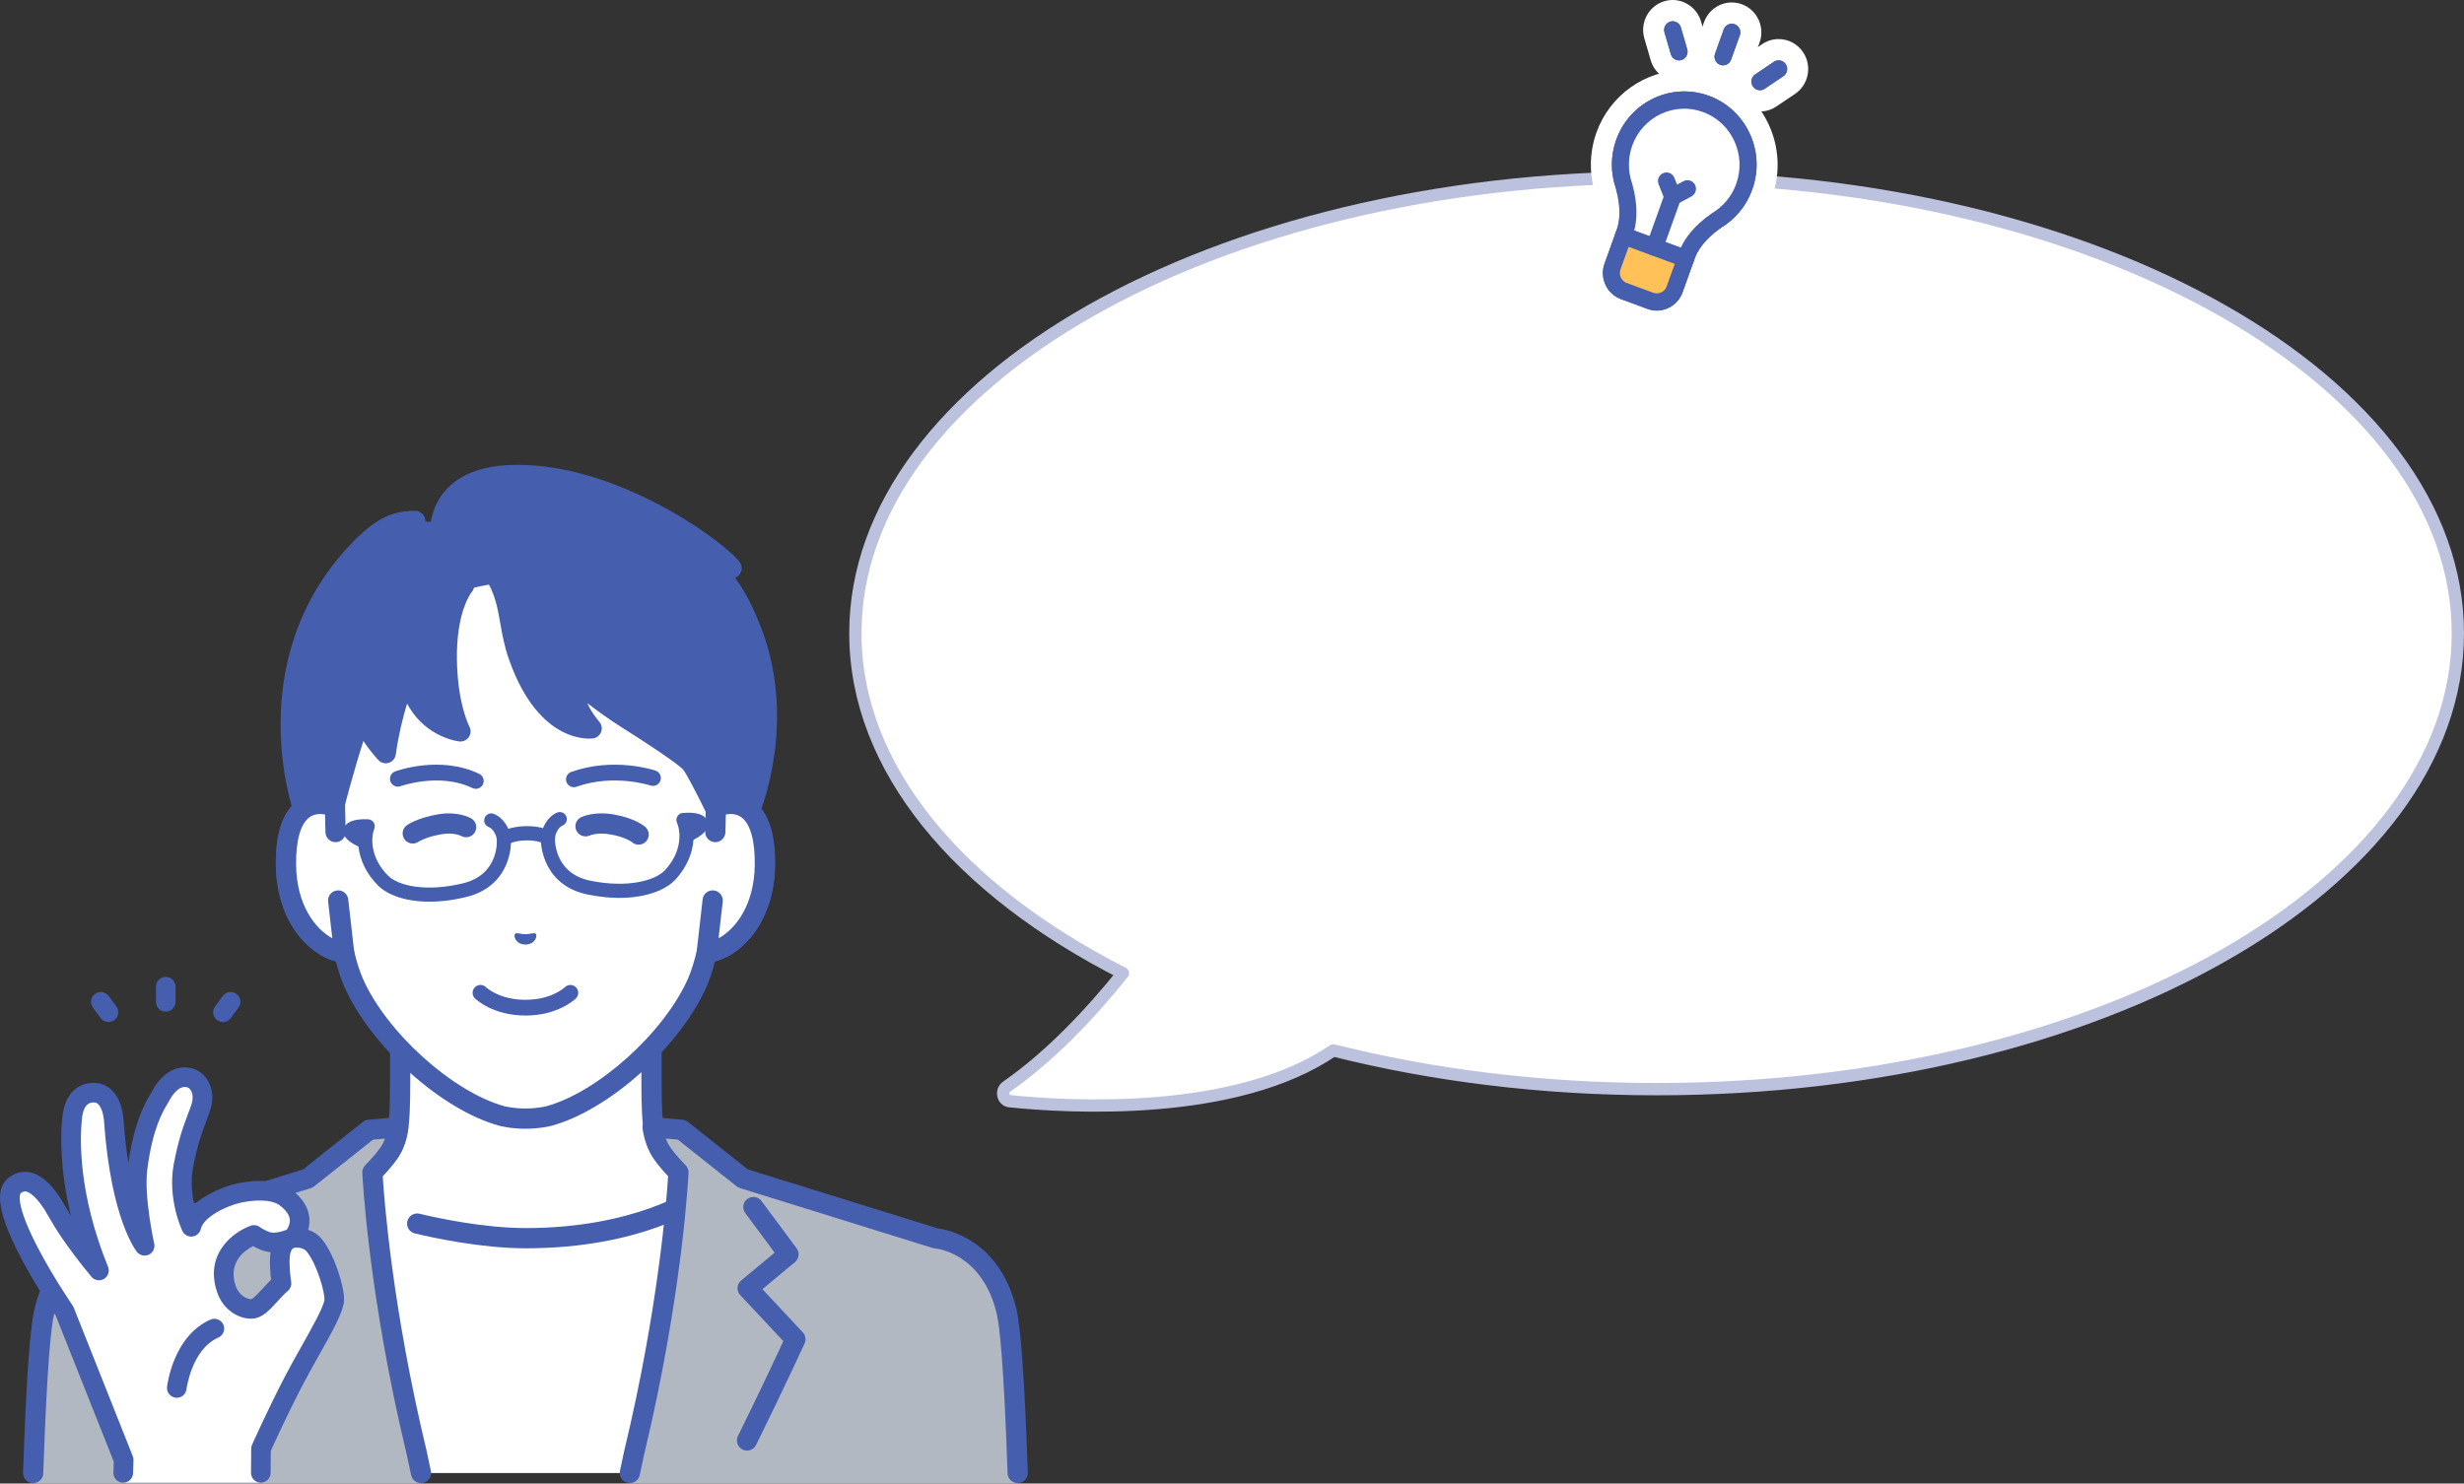 <?xml version="1.0" encoding="UTF-8"?><svg id="_レイヤー_1" xmlns="http://www.w3.org/2000/svg" width="275.159" height="165.702" viewBox="0 0 275.159 165.702"><rect x="0" y="0" width="275.159" height="165.702" fill="#333333" stroke="none"/><defs><style>.cls-1{stroke:#bcc2de;stroke-linecap:round;stroke-linejoin:round;stroke-width:1.373px;}.cls-1,.cls-2{fill:#fff;}.cls-3{fill:#b2b8c1;}.cls-4{fill:#ffc158;}.cls-5{fill:#455eae;}</style></defs><path class="cls-1" d="M184.997,19.821c-49.416,0-89.475,22.796-89.475,50.916,0,15.092,11.548,28.644,29.879,37.967-3.684,4.588-8.139,9.299-12.999,12.679-.646.449-.417,1.538.344,1.616,6.597.674,25.27,1.779,36.143-5.677,11.047,2.777,23.255,4.33,36.108,4.33,49.416,0,89.475-22.796,89.475-50.915s-40.059-50.916-89.475-50.916h0l0.0 0Z"/><path class="cls-5" d="M190.846,10.706c-4.187-1.544-8.833.651-10.357,4.893-.637,1.774-.649,3.729-.033,5.507.644,2.346.335,3.827.093,4.502l-.143.397h0l-1.232,3.43c-.28.78-.244,1.624.102,2.376s.961,1.323,1.731,1.607l2.966,1.094c.345.127.698.188,1.046.188,1.253,0,2.432-.784,2.885-2.045l1.232-3.43h0v-.001l.142-.395c.243-.675.945-2.01,2.927-3.388,1.6-.961,2.832-2.466,3.47-4.24,1.524-4.242-.643-8.949-4.83-10.493h0l.001-.002Z"/><path class="cls-2" d="M188.09,10.212c.916,0,1.847.159,2.756.494,4.187,1.544,6.353,6.251,4.83,10.493-.638,1.775-1.869,3.279-3.47,4.24-1.982,1.378-2.684,2.713-2.927,3.388l-.142.395h0l-1.232,3.431c-.453,1.26-1.632,2.045-2.885,2.045-.348,0-.701-.06-1.046-.188l-2.966-1.094c-.77-.284-1.384-.854-1.731-1.607s-.383-1.596-.102-2.376l1.232-3.43.143-.397c.242-.675.551-2.155-.093-4.502-.616-1.779-.605-3.733.033-5.507,1.193-3.321,4.299-5.387,7.601-5.387M188.09,7.834c-4.372,0-8.312,2.794-9.806,6.951-.812,2.261-.837,4.752-.07,7.025.475,1.778.221,2.733.13,2.985l-.142.397-1.232,3.429c-.495,1.376-.431,2.866.181,4.194.611,1.328,1.696,2.335,3.055,2.836l2.966,1.094c.596.22,1.218.331,1.849.331,2.269,0,4.315-1.451,5.09-3.609l1.232-3.43.143-.398c.09-.251.5-1.148,1.992-2.2,2.029-1.243,3.591-3.167,4.404-5.427,1.966-5.474-.83-11.548-6.232-13.541-1.147-.423-2.345-.638-3.559-.638h0l-.001.001Z"/><path class="cls-5" d="M192.092,7.239c.107.04.218.059.326.059.389,0,.754-.243.894-.635l.976-2.716c.18-.501-.075-1.054-.569-1.236-.494-.183-1.04.076-1.22.576l-.976,2.716c-.18.5.075,1.054.569,1.236v-0Z"/><path class="cls-2" d="M193.393,2.652c.108,0,.218.019.326.059.494.182.749.735.569,1.236l-.976,2.716c-.141.392-.506.635-.894.635-.108,0-.218-.019-.326-.059-.494-.182-.749-.736-.569-1.236l.976-2.716c.141-.391.505-.635.894-.635M193.393.274c-1.382,0-2.627.884-3.1,2.2l-.976,2.716c-.622,1.732.263,3.653,1.972,4.284.364.134.743.202,1.128.202,1.382,0,2.627-.884,3.1-2.2l.976-2.716c.301-.838.262-1.746-.11-2.555-.373-.809-1.034-1.423-1.863-1.728-.361-.133-.741-.202-1.127-.202h0v-.001Z"/><path class="cls-5" d="M186.587,6.052c.122.42.501.692.912.692.089,0,.18-.013.27-.04.504-.151.792-.687.644-1.198l-.709-2.436c-.148-.511-.677-.803-1.182-.652-.504.151-.792.687-.644,1.198l.709,2.436Z"/><path class="cls-2" d="M186.792,2.378c.412,0,.79.272.912.692l.709,2.436c.148.511-.14,1.047-.644,1.198-.09.027-.18.04-.27.04-.411,0-.79-.272-.912-.692l-.709-2.436c-.148-.511.14-1.047.644-1.198.09-.027.181-.04.27-.04M186.792,0c-.316,0-.629.046-.933.137-1.745.521-2.746,2.383-2.232,4.15l.709,2.437c.41,1.411,1.711,2.398,3.164,2.398.315,0,.629-.046.932-.136,1.746-.522,2.747-2.383,2.233-4.151l-.709-2.437c-.411-1.412-1.712-2.398-3.164-2.398h0Z"/><path class="cls-5" d="M199.417,7.173c-.291-.444-.881-.565-1.319-.27l-2.089,1.405c-.438.295-.557.893-.267,1.337.183.28.486.431.794.431.181,0,.364-.052.525-.161l2.089-1.405c.438-.295.558-.893.267-1.337v0Z"/><path class="cls-2" d="M198.624,6.742c.308,0,.611.151.794.431.291.444.172,1.042-.267,1.337l-2.089,1.405c-.162.109-.344.161-.525.161-.308,0-.611-.151-.794-.431-.291-.444-.171-1.042.267-1.337l2.089-1.405c.162-.109.345-.161.526-.161M198.624,4.364c-.65,0-1.281.193-1.824.558l-2.089,1.405c-1.515,1.02-1.93,3.098-.924,4.633.613.935,1.64,1.494,2.749,1.494.652,0,1.283-.193,1.826-.559l2.087-1.403c.734-.494,1.235-1.248,1.409-2.123.175-.875.002-1.767-.486-2.511-.611-.934-1.639-1.493-2.748-1.493h0v-.001Z"/><path class="cls-2" d="M194.781,20.869c1.346-3.748-.561-7.893-4.26-9.257-3.699-1.364-7.79.568-9.137,4.316-.59,1.644-.555,3.363-.017,4.892h0c.753,2.723.332,4.409.077,5.117-.118.328-.143.397-.143.397l6.941,2.56s.025-.069.143-.397c.255-.709,1.002-2.274,3.306-3.87h0c1.381-.821,2.5-2.115,3.09-3.759h0v.001Z"/><path class="cls-5" d="M187.917,29.8l-6.941-2.56c-.493-.182-.748-.734-.569-1.235l.143-.398c.242-.675.551-2.155-.093-4.502-.616-1.779-.605-3.733.033-5.507,1.524-4.242,6.169-6.437,10.357-4.893,4.187,1.544,6.353,6.251,4.829,10.493h0c-.637,1.774-1.869,3.279-3.469,4.24-1.982,1.378-2.684,2.713-2.927,3.388l-.142.396c-.086.241-.263.437-.492.545-.127.06-.265.091-.403.091-.11,0-.22-.019-.326-.058h0ZM191.209,23.795c1.236-.734,2.187-1.89,2.677-3.256h0c1.164-3.243-.492-6.841-3.692-8.021-3.201-1.18-6.752.498-7.917,3.74-.491,1.366-.496,2.871-.015,4.238.011.03.02.06.027.091.64,2.331.506,4.036.208,5.163l5.197,1.917c.487-1.057,1.466-2.451,3.436-3.82.025-.018.051-.035.077-.051h0l.002-.001Z"/><path class="cls-5" d="M192.417,7.297c.389,0,.754-.243.894-.635l.976-2.716c.18-.5-.075-1.054-.569-1.236-.494-.182-1.04.076-1.22.576l-.976,2.716c-.18.5.075,1.054.569,1.236.107.04.217.059.326.059Z"/><path class="cls-5" d="M187.499,6.743c.089,0,.18-.013.27-.04.504-.151.792-.687.644-1.198l-.709-2.436c-.148-.511-.677-.803-1.182-.652-.504.151-.792.687-.644,1.198l.709,2.436c.122.42.501.692.913.692h-.001Z"/><path class="cls-5" d="M196.537,10.076c.181,0,.364-.052.525-.161l2.089-1.405c.438-.295.557-.893.267-1.337-.291-.444-.881-.565-1.319-.27l-2.089,1.405c-.438.295-.557.893-.267,1.337.183.28.486.431.794.431Z"/><path class="cls-4" d="M181.301,26.334l6.941,2.56-.692,1.927c-.697,1.941-2.818,2.943-4.734,2.236h0c-1.915-.706-2.905-2.855-2.207-4.796l.692-1.927h0Z"/><path class="cls-5" d="M183.974,34.511h0l-2.966-1.094c-.77-.284-1.385-.854-1.731-1.607-.346-.752-.383-1.596-.102-2.376l1.232-3.43c.086-.24.263-.436.492-.544.228-.108.49-.12.728-.032l6.941,2.56c.494.182.749.735.569,1.236l-1.232,3.43c-.453,1.26-1.632,2.045-2.885,2.045-.348,0-.701-.06-1.046-.188l0.0 0ZM184.297,33.604h.002-.002ZM181.87,27.57l-.907,2.524c-.106.296-.093.616.039.901.131.285.364.502.656.61l2.966,1.094c.602.222,1.272-.094,1.491-.704l.907-2.524-5.152-1.9h0l-0-.001Z"/><path class="cls-5" d="M184.772,28.579c.389,0,.754-.243.894-.635l2.027-5.642c.18-.5-.075-1.054-.569-1.236s-1.04.076-1.22.576l-2.027,5.642c-.18.5.075,1.054.569,1.236.107.04.217.058.326.058h0v.001Z"/><path class="cls-5" d="M186.799,22.937c.154,0,.307-.038.446-.113l1.644-.884c.464-.25.641-.834.394-1.304-.247-.47-.823-.649-1.287-.399l-.712.383-.302-.757c-.197-.494-.752-.732-1.239-.532s-.723.762-.525,1.256l.698,1.748c.101.253.303.451.557.544.105.039.216.058.326.058v0Z"/><path class="cls-2" d="M87.564,137.906c-9.297-3.496-11.352-6.577-12.96-8.387s-1.848-3.116-1.848-8.983v-18.239l-14.034,3.208-14.034-3.208v18.239c0,5.866-.24,7.172-1.849,8.983s-3.663,4.892-12.96,8.387c-9.286,3.492,18.442,20.2,18.442,20.2h20.801s27.728-16.708,18.442-20.2h-0Z"/><path class="cls-5" d="M69.123,159.235c-.383,0-.756-.195-.968-.547-.322-.534-.15-1.228.384-1.55,8.406-5.066,20.104-13.723,19.794-17.108-.016-.178-.06-.651-1.166-1.067-8.773-3.299-11.313-6.259-12.993-8.218-.144-.168-.28-.327-.414-.477-1.924-2.165-2.134-3.885-2.134-9.732v-16.822l-12.653,2.892c-.166.038-.338.038-.503,0l-12.653-2.892v16.822c0,5.847-.21,7.567-2.134,9.732-.133.15-.27.309-.414.477-1.681,1.959-4.22,4.919-12.993,8.218-1.106.416-1.149.889-1.166,1.067-.31,3.385,11.388,12.042,19.794,17.108.534.322.706,1.016.384,1.55-.322.534-1.016.706-1.55.385-3.583-2.159-21.428-13.234-20.877-19.249.086-.941.611-2.22,2.62-2.976,8.231-3.095,10.544-5.79,12.074-7.574.153-.178.298-.347.439-.506,1.287-1.449,1.563-2.318,1.563-8.232v-18.239c0-.344.157-.669.425-.883.269-.214.62-.294.956-.218l13.783,3.151,13.783-3.151c.335-.076.687.003.956.218.269.214.425.539.425.883v18.239c0,5.915.276,6.783,1.564,8.232.142.16.287.328.439.506,1.53,1.784,3.843,4.479,12.074,7.574,2.01.755,2.534,2.035,2.62,2.976.551,6.015-17.294,17.09-20.877,19.249-.182.11-.383.162-.582.162h-0Z"/><path class="cls-2" d="M58.727,138.299c-12.733,0-19.328-4.661-19.328-4.661l-5.553,30.89h49.761l-5.656-30.89s-6.491,4.661-19.224,4.661Z"/><path class="cls-5" d="M58.728,139.429c-4.938,0-10.321-1.162-12.406-1.662-.607-.145-.981-.755-.835-1.362.145-.607.756-.981,1.362-.835,2.007.481,7.183,1.599,11.88,1.599,12.16,0,18.505-4.406,18.568-4.45.508-.361,1.213-.243,1.574.264.362.507.247,1.21-.259,1.573-.277.199-6.936,4.873-19.883,4.873h-.001Z"/><path class="cls-2" d="M79.948,90.113h-.002v-10.944c0-3.157-.788-6.265-2.307-9.032-2.901-5.284-8.769-11.435-18.874-11.478h-.177c-10.105.043-15.973,6.195-18.874,11.478-1.519,2.767-2.308,5.875-2.308,9.032v10.944h0c-2.355-.891-5.579-.311-5.467,6.586.099,6.109,3.777,9.383,6.492,9.721h0c.271,1.166.614,2.306,1.048,3.322,2.812,6.379,10.442,13.247,16.586,14.912,0,0,1.097.29,2.612.29s2.612-.29,2.612-.29c6.144-1.666,13.774-8.533,16.586-14.912.434-1.017.777-2.156,1.048-3.322h0c2.714-.338,6.393-3.612,6.492-9.721.112-6.897-3.111-7.477-5.466-6.587l-.001.001Z"/><path class="cls-5" d="M58.676,126.075c-1.643,0-2.85-.314-2.9-.327-6.454-1.749-14.387-8.869-17.331-15.549-.354-.828-.668-1.769-.939-2.811-3.306-.882-6.6-4.706-6.696-10.67-.059-3.647.774-6.103,2.477-7.3.853-.599,1.881-.847,2.99-.732v-9.517c0-3.349.847-6.66,2.448-9.576,2.462-4.484,8.317-12.015,19.859-12.064h.182c11.547.049,17.402,7.58,19.864,12.064,1.601,2.915,2.447,6.226,2.447,9.576v9.517c1.108-.114,2.138.133,2.991.732,1.702,1.197,2.536,3.653,2.477,7.3-.097,5.964-3.39,9.788-6.696,10.67-.272,1.042-.585,1.98-.934,2.799-2.949,6.691-10.883,13.811-17.329,15.559-.058.015-1.265.329-2.908.329h-.002ZM35.758,90.921c-.395,0-.808.088-1.174.345-1.023.719-1.562,2.642-1.517,5.415.089,5.482,3.271,8.34,5.502,8.619.47.059.853.404.96.865.279,1.2.611,2.255.987,3.134,2.656,6.027,10.062,12.698,15.843,14.266,0,0,.983.25,2.316.25s2.317-.251,2.326-.253c5.771-1.565,13.176-8.236,15.838-14.275.37-.868.702-1.922.982-3.123.107-.461.491-.806.96-.865,2.231-.278,5.413-3.136,5.502-8.618.045-2.773-.494-4.696-1.517-5.415-.814-.572-1.866-.306-2.42-.097-.347.132-.737.084-1.043-.127-.305-.211-.488-.558-.488-.929v-10.944c0-2.97-.75-5.905-2.168-8.488-2.223-4.049-7.504-10.848-17.889-10.892h-.172c-10.38.044-15.661,6.843-17.884,10.892-1.418,2.583-2.168,5.518-2.168,8.488v10.944c0,.371-.182.718-.488.929-.305.211-.695.258-1.042.127-.306-.116-.763-.249-1.248-.249l.002.001Z"/><path class="cls-5" d="M55.874,65.319c1.197,2.674.947,4.908,2.052,8.025,3.105,8.757,8.144,8.014,8.144,8.014,0,0-1.227-1.117-1.809-3.139-.53-1.841-.463-2.597-.463-2.597,0,0,2.901,2.556,6.194,4.639,3.293,2.082,6.273,4.063,7.099,4.902.59.6,2.731,5.015,2.731,5.015l1.159,3.103,2.691-2.548s4.364-10.281.061-20.749c-.944-2.296-1.878-4.204-4.174-6.799h0l2.141.289c-.853-1.367-13.1-10.992-24.948-10.397-3.442.173-6.805,1.506-7.53,5.355-2.071-.162-5.082-1.334-9.443,3.352-11.744,12.616-5.894,28.65-5.894,28.65l2.339,1.302,1.058-1.558s1.561-6.114,3.067-10.241c0,0,.609,1.849,2.728,4.192.781-5.55,2.536-9.203,2.536-9.203,0,0-.124,1.576,1.213,3.752,1.8,2.932,4.597,3.015,4.597,3.015,0,0-1.445-2.622-1.528-7.976-.094-6.061,1.506-7.69,1.506-7.69,0,0,4.267-1.171,4.475-.707l-.002-.001Z"/><path class="cls-5" d="M36.221,92.866c-.186,0-.375-.046-.548-.143l-2.339-1.302c-.237-.132-.419-.345-.512-.6-.061-.167-5.948-16.834,6.128-29.807,3.098-3.328,5.056-3.966,7.423-3.958.624.003,1.127.512,1.123,1.136-.004.622-.508,1.123-1.129,1.123h-.083c-1.515,0-2.92.274-5.68,3.239-10.132,10.885-6.541,24.644-5.784,27.109l1.049.584.367-.54c.282-1.09,1.674-6.386,3.05-10.157.165-.452.594-.767,1.079-.742.481.008.905.319,1.055.776.002.007.258.738.98,1.84.872-4.205,2.131-6.857,2.194-6.988.231-.482.767-.735,1.287-.608.519.127.878.6.86,1.133,0,.006-.013,1.388.899,2.892.561.925,1.256,1.539,1.904,1.945-.376-1.409-.737-3.428-.778-6.065-.098-6.32,1.982-8.833,2.22-9.098.416-.465,1.13-.504,1.595-.09.465.416.505,1.13.089,1.595-.007.008-1.729,2.118-1.645,7.558.076,4.949,1.378,7.43,1.391,7.454.198.369.177.819-.056,1.167-.233.348-.638.542-1.054.496-.144-.015-3.546-.408-5.597-3.792-.089-.147-.172-.293-.248-.438-.457,1.487-.946,3.434-1.265,5.699-.061.434-.368.794-.787.922-.419.129-.875.003-1.169-.322-.693-.766-1.237-1.487-1.659-2.121-1.169,3.654-2.191,7.643-2.204,7.692-.032.127-.087.247-.16.355l-1.058,1.558c-.217.32-.572.495-.935.495l-.003.003Z"/><path class="cls-5" d="M80.98,94.41c-.085,0-.17-.01-.255-.029-.369-.086-.671-.35-.803-.705l-1.14-3.053c-.955-1.968-2.178-4.302-2.507-4.679-.357-.363-1.742-1.475-6.887-4.729-1.407-.89-2.733-1.855-3.806-2.682.486,1.104,1.324,2.063,1.333,2.074.276.31.359.746.217,1.136s-.486.671-.897.731c-.243.034-5.997.77-9.373-8.754-.548-1.546-.786-2.907-.995-4.108-.309-1.769-.575-3.297-1.719-5.135-.606-.974-1.089-1.526-1.906-1.659-.616-.1-1.034-.68-.934-1.296s.68-1.034,1.296-.934c1.984.322,2.945,1.866,3.462,2.695,1.376,2.211,1.707,4.107,2.027,5.941.204,1.168.414,2.375.899,3.741,1.413,3.985,3.186,5.797,4.586,6.615-.094-.202-.18-.41-.256-.623-.703-1.96-.658-3.256-.65-3.397.023-.433.291-.814.69-.982s.859-.093,1.184.193c.028.025,2.877,2.525,6.051,4.532,6.134,3.879,7.012,4.772,7.301,5.065.627.637,2.112,3.603,2.942,5.314.015.032.029.064.042.098l.562,1.505,1.271-1.203c.56-1.474,3.713-10.577-.025-19.672-.865-2.103-1.706-3.916-3.975-6.479-.313-.353-.373-.864-.151-1.28.059-.111.135-.209.224-.292-3.969-3.009-13.199-8.594-21.977-8.155-2.598.13-5.831,1.006-6.477,4.436-.116.613-.707,1.017-1.319.901-.613-.115-1.016-.706-.901-1.319.717-3.804,3.765-6.032,8.584-6.274,12.104-.607,24.76,8.997,25.963,10.927.231.371.228.843-.01,1.211-.135.21-.333.364-.558.447,1.317,1.831,2.014,3.384,2.686,5.02,4.431,10.781.119,21.182-.066,21.62-.061.143-.15.272-.263.379l-2.691,2.548c-.212.201-.491.309-.777.309h0l-.002.001Z"/><path class="cls-2" d="M37.473,92.939l-.068-2.825c-2.355-.892-5.579-.312-5.468,6.586.099,6.109,3.777,9.383,6.492,9.721l-.665-5.841-.292-7.641h.001Z"/><path class="cls-5" d="M38.43,107.551c-.047,0-.093-.003-.14-.009-3.549-.443-7.377-4.387-7.481-10.824-.059-3.647.774-6.104,2.477-7.3,1.236-.868,2.841-.997,4.52-.361.43.163.718.57.729,1.029l.068,2.825c.015.624-.478,1.141-1.102,1.156-.632.01-1.142-.478-1.156-1.102l-.048-1.994c-.533-.094-1.174-.083-1.712.295-1.023.719-1.562,2.642-1.517,5.415.071,4.356,2.094,7.055,4.041,8.12l-.466-4.094c-.07-.62.375-1.18.995-1.25.62-.073,1.179.375,1.25.994l.665,5.841c.039.344-.082.687-.328.931-.213.211-.499.327-.794.327l-.001.001Z"/><path class="cls-2" d="M79.946,90.114l-.068,2.825-.292,7.641-.665,5.841c2.714-.339,6.393-3.612,6.492-9.721.112-6.898-3.113-7.478-5.468-6.586h.001Z"/><path class="cls-5" d="M78.922,107.551c-.295,0-.581-.116-.794-.327-.246-.244-.367-.587-.328-.931l.665-5.841c.07-.62.631-1.069,1.25-.994.62.07,1.065.63.995,1.25l-.466,4.094c1.948-1.065,3.971-3.764,4.041-8.12.045-2.773-.494-4.696-1.517-5.415-.538-.378-1.179-.39-1.712-.295l-.048,1.994c-.015.624-.536,1.111-1.156,1.102-.624-.015-1.117-.533-1.102-1.156l.068-2.825c.011-.459.299-.867.729-1.029,1.679-.636,3.284-.508,4.52.361,1.703,1.196,2.536,3.653,2.477,7.3-.104,6.437-3.932,10.381-7.481,10.824-.047.006-.093.009-.14.009l-.001-.001Z"/><path class="cls-5" d="M58.676,113.43c-3.653,0-5.557-1.835-5.637-1.913-.346-.34-.35-.897-.009-1.242.341-.346.897-.35,1.242-.009.056.053,1.509,1.408,4.404,1.408s4.348-1.355,4.409-1.412c.349-.333.904-.324,1.24.022s.332.896-.012,1.235c-.079.078-1.984,1.913-5.637,1.913l0-.002Z"/><path class="cls-5" d="M57.506,104.318c.161-.187.597.02,1.17.033.573-.014,1.009-.221,1.17-.035.167.193-.026,1.158-1.169,1.188-1.144-.029-1.337-.993-1.171-1.187l0.0.001Z"/><path class="cls-5" d="M53.136,88.108c-.128,0-.258-.028-.381-.087-3.663-1.766-7.979-.224-8.022-.208-.455.167-.96-.067-1.127-.522s.065-.959.519-1.127c.204-.076,5.045-1.822,9.392.273.437.211.621.736.41,1.173-.151.314-.465.497-.792.497l.001.001Z"/><path class="cls-5" d="M64.087,87.926c-.361,0-.699-.224-.828-.584-.163-.457.076-.96.533-1.122,4.75-1.692,9.224-.211,9.412-.148.459.156.705.655.55,1.114-.156.459-.655.704-1.114.55-.039-.013-4.1-1.343-8.257.139-.097.035-.197.051-.295.051h-.001Z"/><path class="cls-5" d="M71.32,94.348c-.267,0-.535-.094-.75-.286h0c-.001,0-.725-.571-2.401-.862-1.458-.252-2.269.104-2.303.119-.561.254-1.231.017-1.496-.539s-.046-1.216.504-1.491c.145-.072,1.479-.697,3.68-.315,2.345.406,3.403,1.299,3.516,1.399.466.415.508,1.128.094,1.595-.223.251-.533.379-.844.379l0.0.001Z"/><path class="cls-5" d="M46.096,94.221c-.354,0-.702-.163-.921-.471-.358-.502-.254-1.194.242-1.56.114-.084,1.181-.833,3.473-1.23,2.22-.385,3.587.367,3.736.454.538.315.72,1.007.405,1.545-.312.533-.993.716-1.529.414-.059-.031-.852-.425-2.226-.188-1.749.303-2.525.828-2.533.833-.197.136-.423.201-.647.201l0.0.002Z"/><path class="cls-3" d="M41.588,130.944s1.225-1.218,1.925-2.283c.767-1.167.96-2.753.96-2.753l-3.255.288-6.839,5.434-21.51,6.685s-6.066.442-7.915,8.113c-.549,2.277-.931,10.542-1.228,19.274h43.311c-.161-.74-.341-2.655-.494-3.393-4.379-18.188-4.955-31.365-4.955-31.365h0Z"/><path class="cls-5" d="M47.014,165.657c-.52,0-.988-.361-1.103-.89-.161-.743-.32-1.487-.474-2.228-4.346-18.05-4.972-31.413-4.978-31.545-.014-.317.107-.626.332-.85.011-.011,1.152-1.151,1.777-2.102.177-.269.316-.572.426-.868l-1.34.118-6.574,5.223c-.109.087-.234.153-.367.194l-21.51,6.685c-.081.025-.164.041-.247.048-.229.02-5.286.538-6.904,7.252-.325,1.347-.8,5.542-1.22,17.874-.021.624-.549,1.117-1.167,1.09-.623-.021-1.112-.544-1.09-1.167.348-10.194.767-16.189,1.282-18.326,1.724-7.152,7.105-8.844,8.816-8.97l21.169-6.579,6.673-5.302c.173-.138.383-.221.603-.241l3.255-.288c.339-.029.674.095.911.34.237.245.351.584.309.922-.023.189-.251,1.887-1.137,3.237-.517.786-1.271,1.625-1.714,2.093.154,2.524,1.06,14.725,4.898,30.67.16.769.317,1.506.477,2.243.132.61-.255,1.211-.864,1.343-.081.018-.161.026-.241.026h0l.002-.002Z"/><path class="cls-3" d="M104.481,138.315l-21.509-6.685-6.839-5.434-3.255-.288s.193,1.586.96,2.753c.7,1.065,1.925,2.283,1.925,2.283,0,0-.577,13.177-4.955,31.365-.153.738-.31,2.652-.471,3.393h43.311c-.298-8.732-.703-16.998-1.251-19.274-1.849-7.671-7.914-8.113-7.915-8.113l-.001-0Z"/><path class="cls-5" d="M70.338,165.657c-.079,0-.16-.008-.241-.026-.61-.132-.997-.734-.864-1.343.16-.737.317-1.474.469-2.208,3.846-15.976,4.752-28.181,4.906-30.705-.442-.468-1.197-1.307-1.714-2.093-.886-1.349-1.114-3.047-1.137-3.237-.041-.338.072-.677.309-.922.237-.245.571-.369.911-.34l3.255.288c.22.019.43.103.603.241l6.673,5.302,21.204,6.589c1.018.127,6.909,1.193,8.782,8.959.515,2.138.934,8.132,1.282,18.327.021.623-.467,1.146-1.09,1.167-.624.02-1.146-.467-1.167-1.09-.421-12.332-.896-16.527-1.221-17.874-1.621-6.725-6.691-7.233-6.907-7.252-.081-.007-.167-.023-.245-.047l-21.51-6.685c-.133-.041-.258-.107-.367-.194l-6.573-5.223-1.34-.118c.11.296.25.599.426.868.625.951,1.766,2.09,1.777,2.102.225.224.346.533.332.85-.006.133-.632,13.495-4.986,31.58-.146.706-.304,1.45-.466,2.193-.115.529-.583.89-1.103.89h0l.002.001Z"/><path class="cls-5" d="M83.421,162.025c-.167,0-.337-.037-.497-.116-.56-.275-.791-.952-.515-1.512,2.519-5.125,4.364-9.068,5.072-10.594l-4.814-5.141c-.213-.227-.322-.532-.303-.843s.166-.599.406-.798l3.737-3.103-3.281-4.422c-.372-.501-.267-1.208.234-1.58.501-.372,1.208-.267,1.58.234l3.919,5.281c.358.482.276,1.159-.185,1.542l-3.638,3.02,4.514,4.821c.313.335.393.825.203,1.242-.021.046-2.158,4.71-5.416,11.337-.196.4-.598.631-1.015.631h0l-.001.001Z"/><path class="cls-5" d="M61.276,94.336c-.159.017-.325-.013-.475-.098,0,0-.758-.398-2.072-.372-1.315.027-2.056.454-2.063.459-.375.222-.864.102-1.089-.273-.225-.374-.112-.857.26-1.086.109-.067,1.112-.657,2.861-.691,1.748-.035,2.774.514,2.886.576.383.216.519.701.303,1.084-.131.233-.362.374-.609.401l-.002 0Z"/><path class="cls-5" d="M70.674,100.212c-1.409.152-3.086.093-5.016-.291-4.897-.976-5.379-5.414-5.24-6.549.118-.965.716-2.146,1.785-2.607.397-.173.86.011,1.032.41.172.398-.011.86-.41,1.032-.497.215-.795.922-.848,1.356-.005.039-.218,3.979,3.988,4.817,4.18.833,7.233-.034,8.302-1.191,1.972-2.138,1.735-4.389,1.334-5.28-.104-.232-.09-.5.039-.72.129-.219.348-.373.61-.385.655-.057,1.842-.073,2.427.452.236.212.369.499.375.806.005.231.018.896-1.611,1.749-.101,1.422-.701,3.012-2.02,4.442-.81.878-2.412,1.707-4.747,1.958l-0.0.001Z"/><path class="cls-5" d="M49.613,100.623c-3.736.402-6.262-.579-7.386-1.704-1.375-1.376-2.038-2.941-2.196-4.357-1.661-.787-1.675-1.452-1.679-1.683-.006-.307.116-.599.343-.82.563-.549,1.75-.58,2.407-.55.254.012.487.146.625.36s.163.482.068.718c-.365.906-.512,3.164,1.544,5.222,1.113,1.114,4.198,1.857,8.343.858,4.17-1.006,3.798-4.934,3.792-4.973-.071-.432-.397-1.127-.902-1.321-.405-.156-.606-.611-.45-1.016.156-.404.611-.607,1.016-.45,1.086.419,1.73,1.575,1.887,2.534.184,1.128-.12,5.582-4.974,6.753-.861.208-1.674.348-2.436.43l-.002-.001Z"/><path class="cls-2" d="M32.254,138.436c.065-.025.11-.043.11-.043,0,0-.043.012-.11.043Z"/><path class="cls-2" d="M32.666,138.303s2.234-2.291-.786-4.551c-1.353-1.013-3.734-.811-5.191-.495s-4.851,1.651-5.337,3.771c0,0-1.537-3.236-.877-6.789.676-3.639,1.512-5.163,1.975-6.639.463-1.476-.137-2.989-1.401-3.243-1.588-.32-2.672,1.232-3.058,1.971-.386.738-1.936,2.664-2.636,8.183-.414,3.269.793,8.643.793,8.643,0,0-2.679-3.232-3.442-13.968-.122-1.714-.854-3.249-2.4-3.135-1.757.128-2.152,1.791-2.259,2.856-.088.878-.825,7.604,2.998,17.005-2.647-3.194-4.044-5.441-4.637-6.515-1.744-3.158-3.433-4.069-4.799-2.967-1.325,1.069.162,4.701,1.935,8,1.699,3.162,3.66,6.017,3.66,6.017l6.603,16.618-.048,2.523h15.365l.02-3.773s1.701-3.8,3.518-7.32c1.885-3.653,4.549-7.755,4.66-9.255.076-1.025-.877-4.455-2.209-6.118-.907-1.132-2.447-.821-2.447-.821h0l-0.0.002ZM31.268,140.302c-.12,1.296.166,3.053.166,3.053-1.376,1.196-2.303,2.772-3.281,2.839-.976.068-2.356-.661-2.88-2.236-1.465-4.403,3.094-6.016,3.094-6.016,0,0,1.067.789,2.023.839.776.041,1.585-.238,1.866-.346.067-.032.11-.043.11-.043,0,0-.046.019-.11.043-.252.12-.862.542-.985,1.866l-.003.001Z"/><path class="cls-5" d="M13.761,165.61h-.037c-.605-.02-1.078-.526-1.058-1.131l.04-1.22-6.474-16.294c-.373-.549-2.105-3.136-3.651-6.015-2.776-5.166-3.287-8.056-1.658-9.371.723-.584,1.556-.803,2.406-.637,1.412.277,2.734,1.561,4.039,3.926.117.213.297.526.55.933-1.284-5.322-1.138-9.232-.961-10.972.32-3.187,2.187-3.791,3.272-3.87.804-.059,1.542.179,2.134.691.82.709,1.33,1.937,1.438,3.459.129,1.816.314,3.41.532,4.803.66-4.708,1.954-6.859,2.517-7.794.071-.119.131-.216.173-.296.775-1.485,2.297-2.931,4.245-2.538.81.163,1.497.661,1.935,1.401.545.922.652,2.104.294,3.244-.134.427-.295.852-.465,1.302-.446,1.178-1.001,2.645-1.477,5.208-.281,1.514-.111,2.984.142,4.103,1.5-1.37,3.731-2.131,4.762-2.355,1.203-.261,4.203-.716,6.08.688,1.24.928,1.916,2.005,2.01,3.2.037.475-.024.909-.134,1.292.555.185,1.111.517,1.556,1.072,1.467,1.832,2.546,5.532,2.446,6.884-.088,1.194-1.129,3.096-2.821,6.1-.665,1.181-1.352,2.402-1.958,3.576-1.542,2.989-3.018,6.218-3.398,7.057l-.018,2.465c-.004.602-.494,1.087-1.095,1.087h-.008c-.605-.005-1.092-.498-1.087-1.103l.02-2.697c.001-.152.034-.301.096-.44.017-.038,1.735-3.868,3.544-7.375.624-1.209,1.321-2.448,1.996-3.646,1.109-1.969,2.488-4.42,2.545-5.187.053-.725-.789-3.876-1.972-5.353-.469-.585-1.35-.437-1.387-.43-.015.003-.03.005-.045.007-.009.004-.019.009-.028.013-.015.006-.044.019-.086.035-.062.048-.287.268-.353.969-.088.949.083,2.326.156,2.776.061.375-.076.754-.363,1.003-.445.386-.848.828-1.238,1.255-.834.913-1.621,1.776-2.687,1.849-1.461.101-3.298-.892-3.994-2.983-1.427-4.29,1.84-6.712,3.767-7.394.343-.121.724-.065,1.017.152.264.193.964.602,1.429.626.498.027,1.107-.157,1.394-.265.074-.033.137-.056.185-.071.156-.23.378-.65.336-1.121-.048-.534-.43-1.073-1.137-1.602-.944-.707-2.908-.604-4.302-.301-1.646.357-4.196,1.612-4.501,2.945-.104.454-.485.793-.948.844-.462.05-.909-.198-1.109-.619-.069-.145-1.682-3.601-.964-7.459.512-2.756,1.105-4.324,1.582-5.584.166-.438.309-.816.424-1.183.167-.532.132-1.096-.09-1.473-.121-.205-.283-.329-.482-.369-.998-.2-1.785,1.24-1.871,1.405-.058.111-.139.247-.237.411-.553.919-1.702,2.83-2.282,7.402-.386,3.043.763,8.213.775,8.265.111.494-.131,1-.586,1.223-.454.223-1.003.106-1.326-.284-.118-.143-2.912-3.629-3.691-14.589-.064-.896-.327-1.646-.686-1.957-.152-.131-.314-.181-.54-.163-.321.024-1.07.078-1.25,1.874-.229,2.26-.396,8.322,2.923,16.483.203.501.011,1.075-.452,1.352-.463.277-1.061.175-1.406-.241-2.769-3.341-4.166-5.622-4.753-6.684-1.342-2.431-2.286-2.785-2.543-2.836-.147-.029-.335-.029-.609.192-.009.008-.806,1.012,2.212,6.629,1.651,3.073,3.579,5.887,3.598,5.915.046.068.085.14.115.216l6.603,16.618c.056.14.082.29.077.441l-.048,1.448c-.019.592-.506,1.059-1.094,1.059h0l-.005.004ZM28.267,139.18c-.945.479-2.831,1.801-1.956,4.432.356,1.069,1.257,1.52,1.758,1.49.244-.064.835-.711,1.227-1.141.295-.323.617-.676.975-1.023-.081-.673-.181-1.796-.093-2.737.011-.116.024-.227.041-.333-.745-.068-1.472-.411-1.952-.688h0v-0Z"/><path class="cls-5" d="M19.742,156.124c-.043,0-.087-.003-.13-.008-.6-.071-1.029-.613-.959-1.213.027-.232.709-5.695,4.849-7.508.554-.241,1.2.009,1.443.564.243.554-.01,1.2-.564,1.443-2.982,1.306-3.547,5.713-3.553,5.758-.067.556-.54.965-1.086.965l-0-.001Z"/><path class="cls-5" d="M18.507,112.996c-.605,0-1.095-.49-1.095-1.095v-1.698c0-.605.49-1.095,1.095-1.095s1.095.49,1.095,1.095v1.698c0,.605-.49,1.095-1.095,1.095Z"/><path class="cls-5" d="M24.895,114.157c-.226,0-.453-.07-.649-.214-.487-.359-.59-1.045-.231-1.532l.856-1.161c.359-.486,1.044-.59,1.532-.231.487.359.59,1.045.231,1.532l-.856,1.161c-.215.291-.546.445-.882.445h-.001Z"/><path class="cls-5" d="M12.118,114.157c-.336,0-.667-.154-.882-.445l-.856-1.161c-.359-.487-.256-1.172.231-1.532.487-.359,1.172-.255,1.532.231l.856,1.161c.359.487.256,1.172-.231,1.532-.196.144-.424.214-.649.214h-.001Z"/></svg>